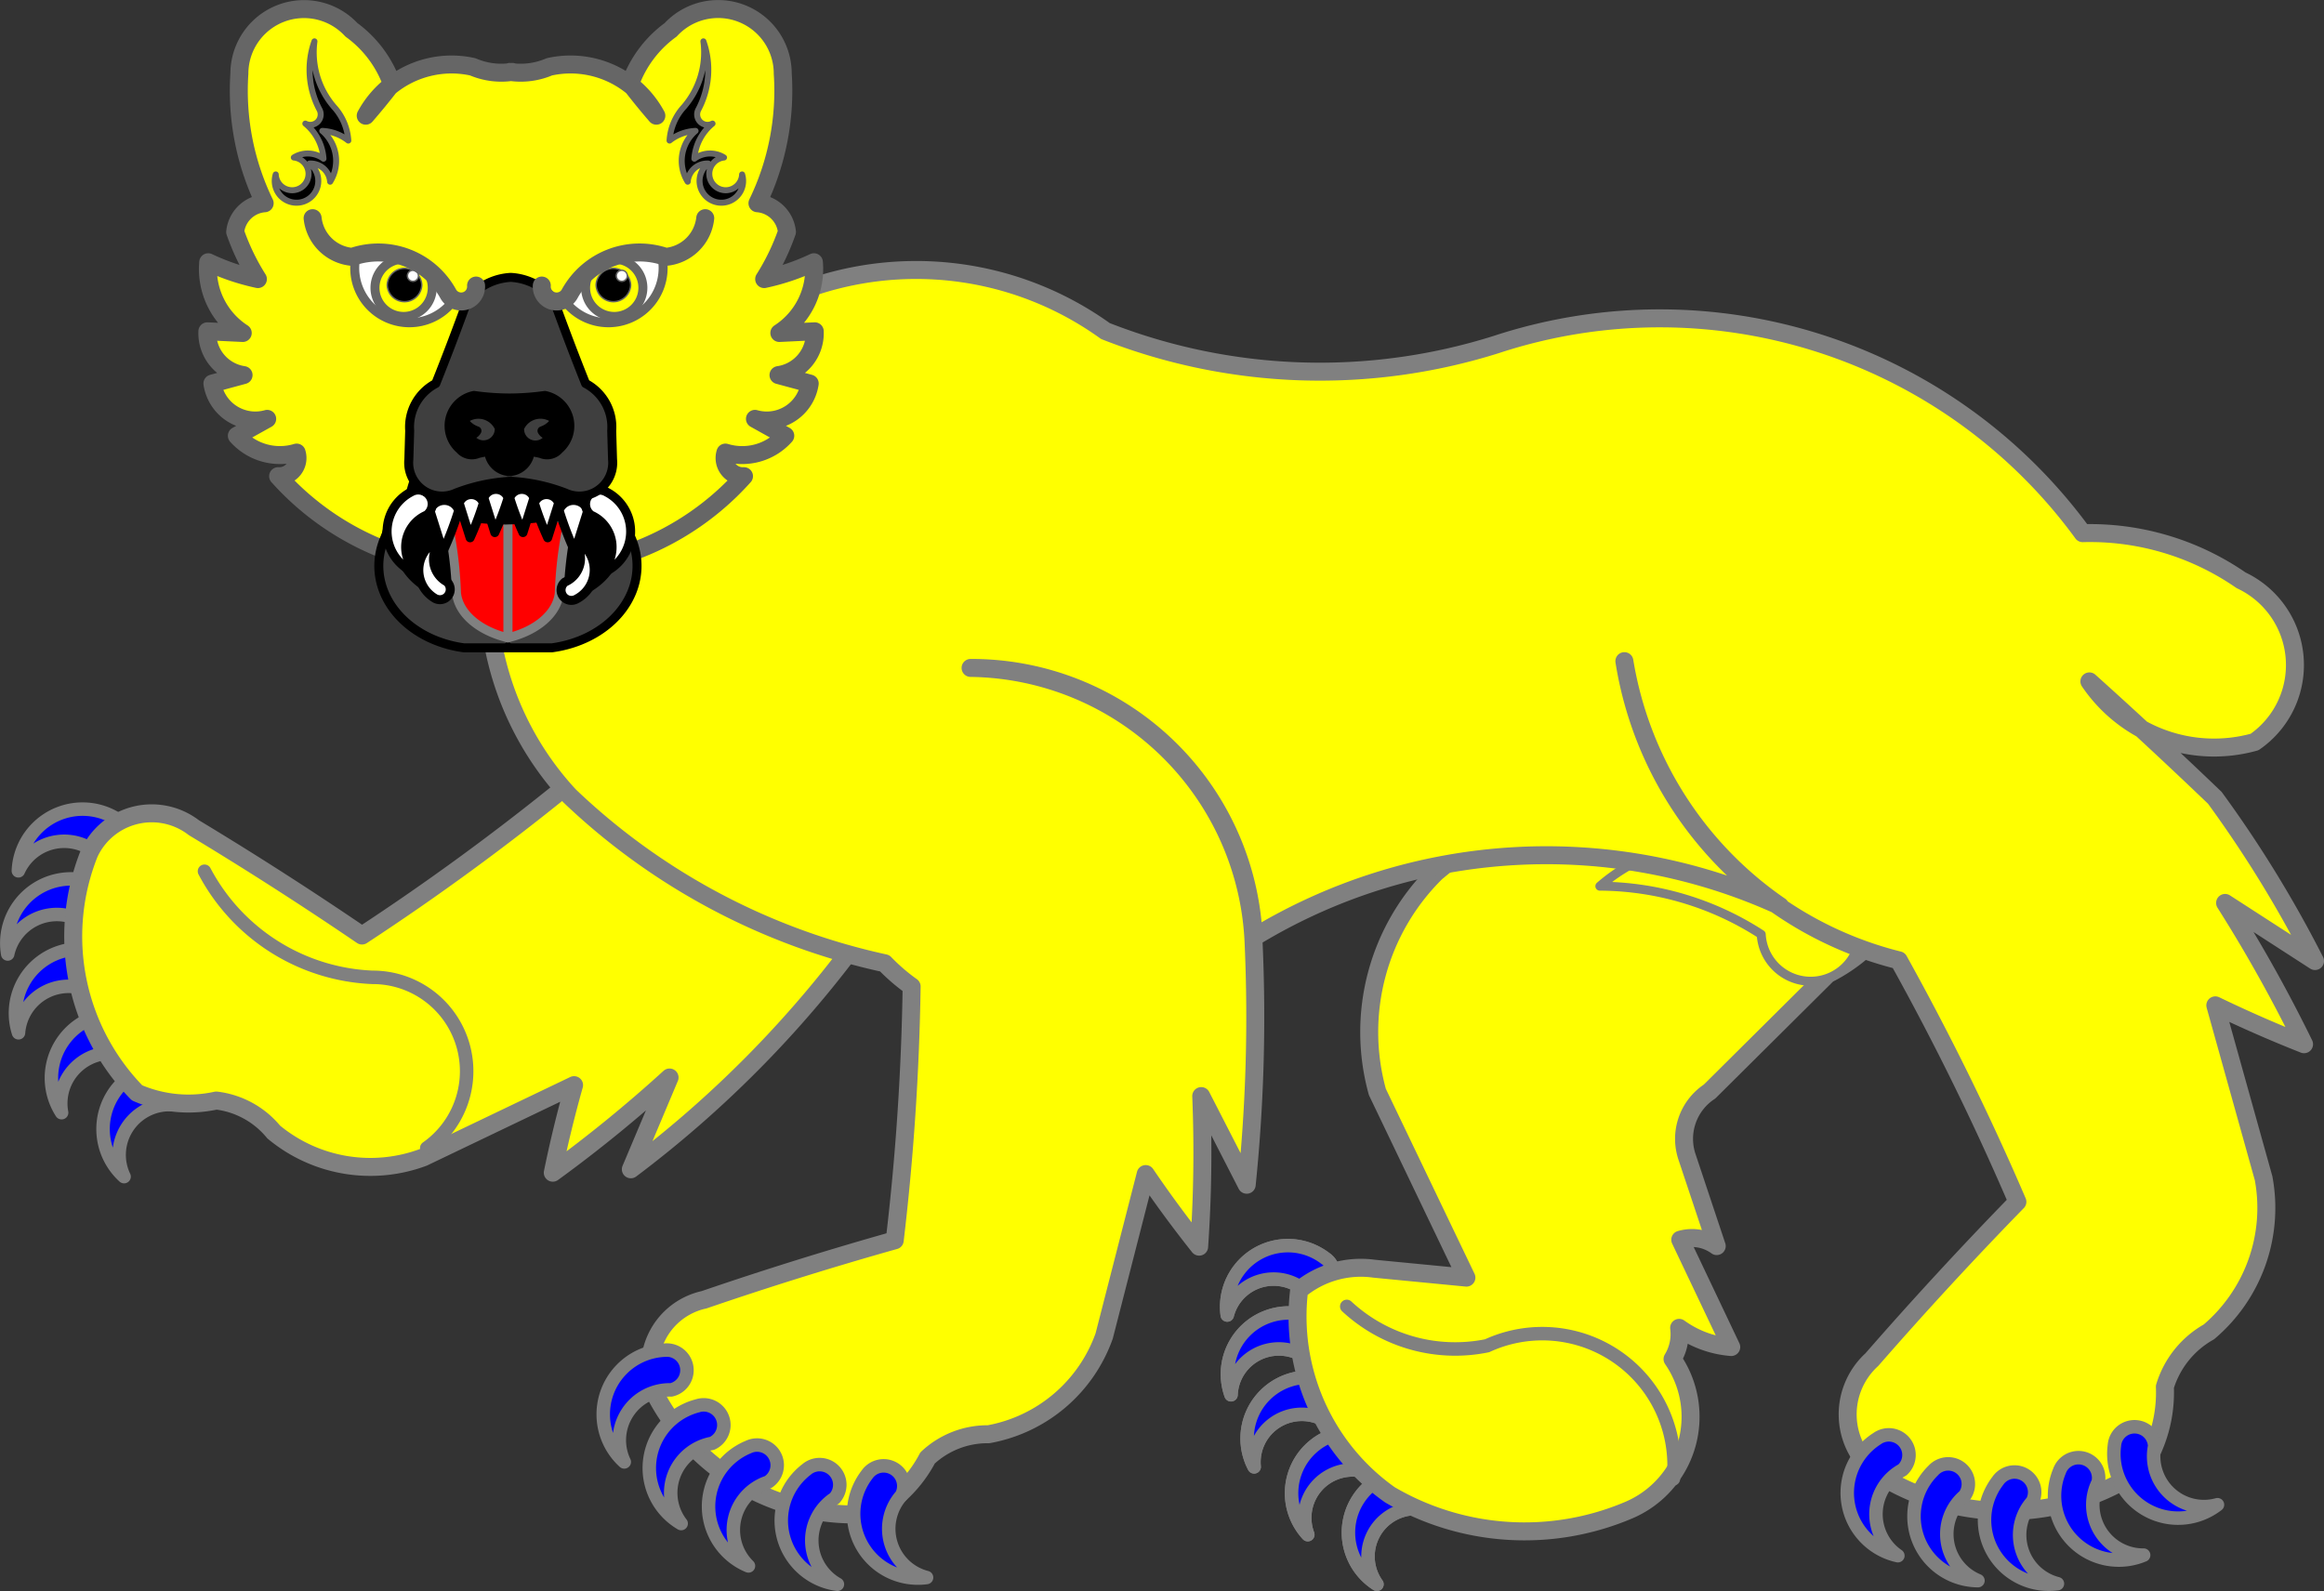 <?xml version="1.0" encoding="UTF-8" standalone="no"?>
<svg
   xmlns:v="http://schemas.microsoft.com/visio/2003/SVGExtensions/"
   xmlns:dc="http://purl.org/dc/elements/1.1/"
   xmlns:cc="http://creativecommons.org/ns#"
   xmlns:rdf="http://www.w3.org/1999/02/22-rdf-syntax-ns#"
   xmlns:svg="http://www.w3.org/2000/svg"
   xmlns="http://www.w3.org/2000/svg"
   style="font-size:12px;overflow:visible;color-interpolation-filters:sRGB;fill:none;fill-rule:evenodd;stroke-linecap:square;stroke-miterlimit:3"
   id="svg368"
   version="1.1"
   class="st13"
   xml:space="preserve"
   viewBox="0 0 387.918 265.652"
   height="265.652"
   width="387.918"><rect x="0" y="0" width="387.918" height="265.652" fill="#333333" stroke="none"/><title
     id="title2">Bear Passant Guardant</title><v:documentProperties
     v:viewMarkup="false"
     v:langID="1033" /><style
     id="style4"
     type="text/css"><![CDATA[
		.st1 {fill:#ffffff;stroke:#000000;stroke-linecap:round;stroke-linejoin:round;stroke-width:2.25}
		.st2 {fill:#3f3f3f;stroke:#000000;stroke-linecap:round;stroke-linejoin:round;stroke-width:3}
		.st3 {stroke:#000000;stroke-linecap:round;stroke-linejoin:round;stroke-width:2.25}
		.st4 {fill:#ff0000;stroke:#000000;stroke-linecap:round;stroke-linejoin:round;stroke-width:1.5}
		.st5 {fill:#000000;stroke:#000000;stroke-linecap:round;stroke-linejoin:round;stroke-width:1.5}
		.st6 {fill:#3f3f3f;stroke:#000000;stroke-linecap:round;stroke-linejoin:round;stroke-width:1.5}
		.st7 {fill:#ffffff;stroke:#000000;stroke-linecap:round;stroke-linejoin:round;stroke-width:1.5}
		.st8 {fill:#000000;stroke:#000000;stroke-linecap:round;stroke-linejoin:round;stroke-width:1}
		.st9 {fill:#ffff00;stroke:#000000;stroke-linecap:round;stroke-linejoin:round;stroke-width:1.5}
		.st10 {fill:#000000;stroke:#000000;stroke-linecap:round;stroke-linejoin:round;stroke-width:0.24}
		.st11 {fill:#ffffff;stroke:#000000;stroke-linecap:round;stroke-linejoin:round;stroke-width:0.24}
		.st12 {stroke:#000000;stroke-linecap:round;stroke-linejoin:round;stroke-width:3}
		.st13 {fill:none;fill-rule:evenodd;font-size:12px;overflow:visible;stroke-linecap:square;stroke-miterlimit:3}
	]]></style><g
     transform="translate(-11.752,-1.487)"
     id="g366"
     v:groupContext="foregroundPage"
     v:index="1"
     v:mID="0"><title
       id="title6">Page-1</title><v:pageProperties
       v:shadowOffsetY="-9"
       v:shadowOffsetX="9"
       v:drawingUnits="19"
       v:pageScale="1"
       v:drawingScale="1" /><g
       v:groupContext="group"
       v:mID="43"
       transform="translate(12.889,-13.002)"
       id="group43-1"><title
         id="title8">Sheet.43</title><g
         style="stroke:#808080"
         v:groupContext="group"
         v:mID="49"
         transform="rotate(-70,40.832,175.228)"
         id="group49-2"><title
           id="title10">Sheet.49</title><g
           style="fill:#0000ff;stroke:#808080"
           v:groupContext="group"
           v:mID="50"
           transform="rotate(50,123.77,214.289)"
           id="armed-2"><title
             id="title12">Sheet.50</title><g
             style="fill:#0000ff;stroke:#808080"
             transform="rotate(80,39.295,254.526)"
             v:groupContext="shape"
             v:mID="51"
             id="shape51-4"><title
               id="title14">Claw</title><path
               style="fill:#0000ff;stroke:#808080;stroke-width:2.25;stroke-linecap:round;stroke-linejoin:round"
               id="path16"
               class="st1"
               d="m 8.41,259.46 a 10.731,10.731 -180 0 0 -3.42,19.55 8.398,8.398 0 0 1 5.62,-13.2 3.366,3.366 -180 0 0 -2.2,-6.35 z" /></g><g
             style="fill:#0000ff;stroke:#808080"
             transform="rotate(68,34.714,256.603)"
             v:groupContext="shape"
             v:mID="52"
             id="shape52-6"><title
               id="title19">Claw.7</title><path
               style="fill:#0000ff;stroke:#808080;stroke-width:2.25;stroke-linecap:round;stroke-linejoin:round"
               id="path21"
               class="st1"
               d="m 8.41,259.46 a 10.731,10.731 -180 0 0 -3.42,19.55 8.398,8.398 0 0 1 5.62,-13.2 3.366,3.366 -180 0 0 -2.2,-6.35 z" /></g><g
             style="fill:#0000ff;stroke:#808080"
             transform="rotate(60,27.259,260.388)"
             v:groupContext="shape"
             v:mID="53"
             id="shape53-8"><title
               id="title24">Claw.8</title><path
               style="fill:#0000ff;stroke:#808080;stroke-width:2.25;stroke-linecap:round;stroke-linejoin:round"
               id="path26"
               class="st1"
               d="m 8.41,259.46 a 10.731,10.731 -180 0 0 -3.42,19.55 8.398,8.398 0 0 1 5.62,-13.2 3.366,3.366 -180 0 0 -2.2,-6.35 z" /></g><g
             style="fill:#0000ff;stroke:#808080"
             transform="rotate(45,20.008,268.839)"
             v:groupContext="shape"
             v:mID="54"
             id="shape54-10"><title
               id="title29">Claw.9</title><path
               style="fill:#0000ff;stroke:#808080;stroke-width:2.25;stroke-linecap:round;stroke-linejoin:round"
               id="path31"
               class="st1"
               d="m 8.41,259.46 a 10.731,10.731 -180 0 0 -3.42,19.55 8.398,8.398 0 0 1 5.62,-13.2 3.366,3.366 -180 0 0 -2.2,-6.35 z" /></g><g
             style="fill:#0000ff;stroke:#808080"
             transform="rotate(30,6.668,285.267)"
             v:groupContext="shape"
             v:mID="55"
             id="shape55-12"><title
               id="title34">Claw.10</title><path
               style="fill:#0000ff;stroke:#808080;stroke-width:2.25;stroke-linecap:round;stroke-linejoin:round"
               id="path36"
               class="st1"
               d="m 8.41,259.46 a 10.731,10.731 -180 0 0 -3.42,19.55 8.398,8.398 0 0 1 5.62,-13.2 3.366,3.366 -180 0 0 -2.2,-6.35 z" /></g></g><g
           style="stroke:#808080"
           transform="translate(13.838,-3.362)"
           v:groupContext="shape"
           v:mID="56"
           id="shape56-14"><title
             id="title40">Sheet.56</title><path
             style="fill:#ffff00;stroke:#808080;stroke-width:3;stroke-linecap:round;stroke-linejoin:round"
             id="path42"
             class="st2"
             d="m 72.87,218.01 a 412.954,412.954 174.33 0 1 -35.3,-23.63 601.628,601.628 -176.52 0 0 7.32,-32.53 11.504,11.504 -180 0 0 -9.96,-14.95 37.371,37.371 -180 0 0 -34.89,21.18 21.606,21.606 -180 0 0 3.32,12.87 14.643,14.643 0 0 1 -1.66,10.8 25.245,25.245 -180 0 0 4.57,24.92 l 19.93,19.52 a 202.646,202.646 -180 0 0 -14.95,1.66 228.298,228.298 -180 0 0 21.6,12.88 L 16.24,249.9 a 185.454,185.454 -180 0 0 51.5,23.26 31.945,31.945 -135 1 0 5.13,-55.15 z" /></g><g
           style="stroke:#808080"
           transform="translate(21.768,-62.879)"
           v:groupContext="shape"
           v:mID="57"
           id="shape57-16"><title
             id="title45">Sheet.57</title><path
             style="stroke:#808080;stroke-width:2.25;stroke-linecap:round;stroke-linejoin:round"
             id="path47"
             class="st3"
             d="m 0,276.19 a 15.674,15.674 -180 0 0 23.67,-18.28 33.273,33.273 0 0 1 7.06,-32.39" /></g></g><g
         style="stroke:#808080"
         v:groupContext="group"
         v:mID="58"
         transform="rotate(-30,137.776,-138.138)"
         id="group58-19"><title
           id="title51">Sheet.58</title><g
           style="stroke:#808080"
           v:groupContext="group"
           v:mID="6"
           transform="translate(0,-10.426)"
           id="group6-20"><title
             id="title53">Sheet.6</title><g
             style="stroke:#808080"
             transform="rotate(80,37.41,255.7)"
             v:groupContext="shape"
             v:mID="7"
             id="shape7-21"><title
               id="title55">Claw</title><path
               style="fill:#ffffff;stroke:#808080;stroke-width:2.25;stroke-linecap:round;stroke-linejoin:round"
               id="path57"
               class="st1"
               d="M 8.01,260.4 A 10.216,10.216 -180 0 0 4.75,279.01 7.995,7.995 0 0 1 10.1,266.45 3.204,3.204 -180 0 0 8.01,260.4 Z" /></g><g
             style="stroke:#808080"
             transform="rotate(68,33.048,257.678)"
             v:groupContext="shape"
             v:mID="8"
             id="shape8-23"><title
               id="title60">Claw.7</title><path
               style="fill:#ffffff;stroke:#808080;stroke-width:2.25;stroke-linecap:round;stroke-linejoin:round"
               id="path62"
               class="st1"
               d="M 8.01,260.4 A 10.216,10.216 -180 0 0 4.75,279.01 7.995,7.995 0 0 1 10.1,266.45 3.204,3.204 -180 0 0 8.01,260.4 Z" /></g><g
             style="stroke:#808080"
             transform="rotate(60,25.951,261.28)"
             v:groupContext="shape"
             v:mID="9"
             id="shape9-25"><title
               id="title65">Claw.8</title><path
               style="fill:#ffffff;stroke:#808080;stroke-width:2.25;stroke-linecap:round;stroke-linejoin:round"
               id="path67"
               class="st1"
               d="M 8.01,260.4 A 10.216,10.216 -180 0 0 4.75,279.01 7.995,7.995 0 0 1 10.1,266.45 3.204,3.204 -180 0 0 8.01,260.4 Z" /></g><g
             style="stroke:#808080"
             transform="rotate(45,19.049,269.327)"
             v:groupContext="shape"
             v:mID="10"
             id="shape10-27"><title
               id="title70">Claw.9</title><path
               style="fill:#ffffff;stroke:#808080;stroke-width:2.25;stroke-linecap:round;stroke-linejoin:round"
               id="path72"
               class="st1"
               d="M 8.01,260.4 A 10.216,10.216 -180 0 0 4.75,279.01 7.995,7.995 0 0 1 10.1,266.45 3.204,3.204 -180 0 0 8.01,260.4 Z" /></g><g
             style="stroke:#808080"
             transform="rotate(30,6.348,284.967)"
             v:groupContext="shape"
             v:mID="11"
             id="shape11-29"><title
               id="title75">Claw.10</title><path
               style="fill:#ffffff;stroke:#808080;stroke-width:2.25;stroke-linecap:round;stroke-linejoin:round"
               id="path77"
               class="st1"
               d="M 8.01,260.4 A 10.216,10.216 -180 0 0 4.75,279.01 7.995,7.995 0 0 1 10.1,266.45 3.204,3.204 -180 0 0 8.01,260.4 Z" /></g></g><g
           style="fill:#0000ff;stroke:#808080"
           id="armed-3"
           transform="translate(0,-10.426)"
           v:mID="6"
           v:groupContext="group"><title
             id="title1234">Sheet.6</title><g
             style="fill:#0000ff;stroke:#808080"
             id="g1240"
             v:mID="7"
             v:groupContext="shape"
             transform="rotate(80,37.41,255.7)"><title
               id="title1236">Claw</title><path
               style="fill:#0000ff;stroke:#808080;stroke-width:2.25;stroke-linecap:round;stroke-linejoin:round"
               d="M 8.01,260.4 A 10.216,10.216 -180 0 0 4.75,279.01 7.995,7.995 0 0 1 10.1,266.45 3.204,3.204 -180 0 0 8.01,260.4 Z"
               class="st1"
               id="path1238" /></g><g
             style="fill:#0000ff;stroke:#808080"
             id="g1246"
             v:mID="8"
             v:groupContext="shape"
             transform="rotate(68,33.048,257.678)"><title
               id="title1242">Claw.7</title><path
               style="fill:#0000ff;stroke:#808080;stroke-width:2.25;stroke-linecap:round;stroke-linejoin:round"
               d="M 8.01,260.4 A 10.216,10.216 -180 0 0 4.75,279.01 7.995,7.995 0 0 1 10.1,266.45 3.204,3.204 -180 0 0 8.01,260.4 Z"
               class="st1"
               id="path1244" /></g><g
             style="fill:#0000ff;stroke:#808080"
             id="g1252"
             v:mID="9"
             v:groupContext="shape"
             transform="rotate(60,25.951,261.28)"><title
               id="title1248">Claw.8</title><path
               style="fill:#0000ff;stroke:#808080;stroke-width:2.25;stroke-linecap:round;stroke-linejoin:round"
               d="M 8.01,260.4 A 10.216,10.216 -180 0 0 4.75,279.01 7.995,7.995 0 0 1 10.1,266.45 3.204,3.204 -180 0 0 8.01,260.4 Z"
               class="st1"
               id="path1250" /></g><g
             style="fill:#0000ff;stroke:#808080"
             id="g1258"
             v:mID="10"
             v:groupContext="shape"
             transform="rotate(45,19.049,269.327)"><title
               id="title1254">Claw.9</title><path
               style="fill:#0000ff;stroke:#808080;stroke-width:2.25;stroke-linecap:round;stroke-linejoin:round"
               d="M 8.01,260.4 A 10.216,10.216 -180 0 0 4.75,279.01 7.995,7.995 0 0 1 10.1,266.45 3.204,3.204 -180 0 0 8.01,260.4 Z"
               class="st1"
               id="path1256" /></g><g
             style="fill:#0000ff;stroke:#808080"
             id="g1264"
             v:mID="11"
             v:groupContext="shape"
             transform="rotate(30,6.348,284.967)"><title
               id="title1260">Claw.10</title><path
               style="fill:#0000ff;stroke:#808080;stroke-width:2.25;stroke-linecap:round;stroke-linejoin:round"
               d="M 8.01,260.4 A 10.216,10.216 -180 0 0 4.75,279.01 7.995,7.995 0 0 1 10.1,266.45 3.204,3.204 -180 0 0 8.01,260.4 Z"
               class="st1"
               id="path1262" /></g></g><g
           style="stroke:#808080"
           transform="translate(13.935)"
           v:groupContext="shape"
           v:mID="12"
           id="shape12-31"><title
             id="title81">Sheet.12</title><path
             style="fill:#ffff00;stroke:#808080;stroke-width:3;stroke-linecap:round;stroke-linejoin:round"
             id="path83"
             class="st2"
             d="m 102.24,163.93 -40.23,6.66 a 37.395,37.395 -180 0 0 -26.84,26.85 l -2.63,34.27 -12.58,-8.98 a 16.056,16.056 -180 0 0 -12.65,-3.16 36.463,36.463 -180 0 0 -3.96,37.16 44.427,44.427 -180 0 0 33.22,22.15 16.937,16.937 -180 0 0 18.97,-18.19 7.95,7.95 -180 0 0 3.56,-3.96 17.109,17.109 -180 0 0 5.93,7.12 l 1.59,-19.77 a 6.988,6.988 0 0 1 4.74,3.96 l 3.16,-15.43 a 9.455,9.455 0 0 1 8.7,-7.51 l 26.89,-7.11 a 27.902,27.902 -180 1 0 -7.87,-54.06 z" /></g><g
           style="stroke:#808080"
           transform="translate(26.777,-0.921)"
           v:groupContext="shape"
           v:mID="44"
           id="shape44-33"><title
             id="title86">Sheet.44</title><path
             style="stroke:#808080;stroke-width:2.25;stroke-linecap:round;stroke-linejoin:round"
             id="path88"
             class="st3"
             d="m 0,226.81 a 26.601,26.601 -180 0 0 17,17.4 22.004,22.004 0 0 1 15.82,34.8" /></g></g><g
         transform="rotate(-30,-24.013,-291.684)"
         v:groupContext="shape"
         v:mID="5"
         id="shape5-36"><title
           id="title92">Lion Rampant.5</title><path
           style="fill:#ffff00;stroke:#808080;stroke-width:1.5;stroke-linecap:round;stroke-linejoin:round"
           id="pizzled"
           class="st4"
           d="M 31.79,277.23 A 8.26,8.26 0 0 1 19.3,267.01 49.931,49.931 -180 0 0 0,246.57 a 29.854,29.854 0 0 1 29.52,11.36 9.894,9.894 3.18 1 1 2.27,19.3 z" /></g><g
         style="stroke:#808080"
         transform="translate(80.311,-11.659)"
         v:groupContext="shape"
         v:mID="3"
         id="shape3-38"><title
           id="title97">Sheet.3</title><path
           style="fill:#ffff00;stroke:#808080;stroke-width:3;stroke-linecap:round;stroke-linejoin:round"
           id="path99"
           class="st2"
           d="m 267.31,139.92 a 25.127,25.127 -117.03 0 0 27.57,10.12 15.626,15.626 -135 0 0 -2.25,-27 44.306,44.306 -45 0 0 -26.44,-7.87 87.406,87.406 -180 0 0 -97.88,-31.5 97.862,97.862 0 0 1 -65.25,-2.25 54.048,54.048 -180 0 0 -64.68,1.12 39.275,39.275 0 0 1 -20.82,3.38 50.897,50.897 -180 0 0 -3.93,73.12 110.038,110.038 -180 0 0 52.59,27.94 31.945,31.945 -82.45 0 0 4.5,3.88 412.954,412.954 54.83 0 1 -2.82,42.38 601.628,601.628 -114.86 0 0 -31.83,9.93 11.504,11.504 -117.64 0 0 -7.97,16.11 37.371,37.371 -118.63 0 0 35.79,19.62 21.606,21.606 -118.63 0 0 9.49,-9.32 14.643,14.643 0 0 1 10.18,-3.96 25.245,25.245 -180 0 0 19.3,-16.41 l 6.93,-27.03 a 202.646,202.646 -180 0 0 8.92,12.12 228.298,228.298 -180 0 0 0.35,-25.14 l 7.59,14.8 a 274.865,274.865 -31.72 0 0 1.16,-40.17 47.899,47.899 -93.69 0 0 -47.25,-46.12 47.152,47.152 78.84 0 1 47.25,45 93.817,93.817 0 0 1 87.87,-5.23 61.771,61.761 148.1 0 1 -25.99,-40.9 61.401,61.401 -62.32 0 0 45.8,49.95 443.785,443.707 120 0 1 19.8,40.32 646.545,646.432 -60 0 0 -24.29,26.35 12.362,12.36 -60 0 0 1.24,19.27 40.161,40.154 -60 0 0 43.84,-0.97 23.219,23.215 -60 0 0 3.83,-13.77 15.736,15.733 120 0 1 7.35,-9.16 27.129,27.125 -60 0 0 9.13,-25.64 l -8.06,-28.88 a 217.775,217.737 -60 0 0 14.81,6.49 245.343,245.3 -60 0 0 -13.18,-23.59 l 15.01,9.7 a 199.3,199.265 -60 0 0 -16.72,-27.25 882.805,882.651 -70.06 0 0 -20.94,-19.44 z" /></g><g
         style="fill:#0000ff;stroke:#808080"
         id="armed-1"><g
           style="fill:#0000ff;stroke:#808080"
           id="group59-40"
           transform="rotate(-70,80.129,174.78)"
           v:mID="59"
           v:groupContext="group"><title
             id="title102">Sheet.59</title><g
             style="fill:#0000ff;stroke:#808080"
             id="shape60-41"
             v:mID="60"
             v:groupContext="shape"
             transform="rotate(80,39.295,254.526)"><title
               id="title104">Claw</title><path
               style="fill:#0000ff;stroke:#808080;stroke-width:2.25;stroke-linecap:round;stroke-linejoin:round"
               d="m 8.41,259.46 a 10.731,10.731 -180 0 0 -3.42,19.55 8.398,8.398 0 0 1 5.62,-13.2 3.366,3.366 -180 0 0 -2.2,-6.35 z"
               class="st1"
               id="path106" /></g><g
             style="fill:#0000ff;stroke:#808080"
             id="shape61-43"
             v:mID="61"
             v:groupContext="shape"
             transform="rotate(68,34.714,256.603)"><title
               id="title109">Claw.7</title><path
               style="fill:#0000ff;stroke:#808080;stroke-width:2.25;stroke-linecap:round;stroke-linejoin:round"
               d="m 8.41,259.46 a 10.731,10.731 -180 0 0 -3.42,19.55 8.398,8.398 0 0 1 5.62,-13.2 3.366,3.366 -180 0 0 -2.2,-6.35 z"
               class="st1"
               id="path111" /></g><g
             style="fill:#0000ff;stroke:#808080"
             id="shape62-45"
             v:mID="62"
             v:groupContext="shape"
             transform="rotate(60,27.259,260.388)"><title
               id="title114">Claw.8</title><path
               style="fill:#0000ff;stroke:#808080;stroke-width:2.25;stroke-linecap:round;stroke-linejoin:round"
               d="m 8.41,259.46 a 10.731,10.731 -180 0 0 -3.42,19.55 8.398,8.398 0 0 1 5.62,-13.2 3.366,3.366 -180 0 0 -2.2,-6.35 z"
               class="st1"
               id="path116" /></g><g
             style="fill:#0000ff;stroke:#808080"
             id="shape63-47"
             v:mID="63"
             v:groupContext="shape"
             transform="rotate(45,20.008,268.839)"><title
               id="title119">Claw.9</title><path
               style="fill:#0000ff;stroke:#808080;stroke-width:2.25;stroke-linecap:round;stroke-linejoin:round"
               d="m 8.41,259.46 a 10.731,10.731 -180 0 0 -3.42,19.55 8.398,8.398 0 0 1 5.62,-13.2 3.366,3.366 -180 0 0 -2.2,-6.35 z"
               class="st1"
               id="path121" /></g><g
             style="fill:#0000ff;stroke:#808080"
             id="shape64-49"
             v:mID="64"
             v:groupContext="shape"
             transform="rotate(30,6.668,285.267)"><title
               id="title124">Claw.10</title><path
               style="fill:#0000ff;stroke:#808080;stroke-width:2.25;stroke-linecap:round;stroke-linejoin:round"
               d="m 8.41,259.46 a 10.731,10.731 -180 0 0 -3.42,19.55 8.398,8.398 0 0 1 5.62,-13.2 3.366,3.366 -180 0 0 -2.2,-6.35 z"
               class="st1"
               id="path126" /></g></g><g
           style="fill:#0000ff;stroke:#808080"
           id="group18-51"
           transform="rotate(-100,183.099,121.056)"
           v:mID="18"
           v:groupContext="group"><title
             id="title130">Sheet.18</title><g
             style="fill:#0000ff;stroke:#808080"
             id="shape19-52"
             v:mID="19"
             v:groupContext="shape"
             transform="rotate(80,39.295,254.526)"><title
               id="title132">Claw</title><path
               style="fill:#0000ff;stroke:#808080;stroke-width:2.25;stroke-linecap:round;stroke-linejoin:round"
               d="m 8.41,259.46 a 10.731,10.731 -180 0 0 -3.42,19.55 8.398,8.398 0 0 1 5.62,-13.2 3.366,3.366 -180 0 0 -2.2,-6.35 z"
               class="st1"
               id="path134" /></g><g
             style="fill:#0000ff;stroke:#808080"
             id="shape20-54"
             v:mID="20"
             v:groupContext="shape"
             transform="rotate(68,34.714,256.603)"><title
               id="title137">Claw.7</title><path
               style="fill:#0000ff;stroke:#808080;stroke-width:2.25;stroke-linecap:round;stroke-linejoin:round"
               d="m 8.41,259.46 a 10.731,10.731 -180 0 0 -3.42,19.55 8.398,8.398 0 0 1 5.62,-13.2 3.366,3.366 -180 0 0 -2.2,-6.35 z"
               class="st1"
               id="path139" /></g><g
             style="fill:#0000ff;stroke:#808080"
             id="shape21-56"
             v:mID="21"
             v:groupContext="shape"
             transform="rotate(60,27.259,260.388)"><title
               id="title142">Claw.8</title><path
               style="fill:#0000ff;stroke:#808080;stroke-width:2.25;stroke-linecap:round;stroke-linejoin:round"
               d="m 8.41,259.46 a 10.731,10.731 -180 0 0 -3.42,19.55 8.398,8.398 0 0 1 5.62,-13.2 3.366,3.366 -180 0 0 -2.2,-6.35 z"
               class="st1"
               id="path144" /></g><g
             style="fill:#0000ff;stroke:#808080"
             id="shape22-58"
             v:mID="22"
             v:groupContext="shape"
             transform="rotate(45,20.008,268.839)"><title
               id="title147">Claw.9</title><path
               style="fill:#0000ff;stroke:#808080;stroke-width:2.25;stroke-linecap:round;stroke-linejoin:round"
               d="m 8.41,259.46 a 10.731,10.731 -180 0 0 -3.42,19.55 8.398,8.398 0 0 1 5.62,-13.2 3.366,3.366 -180 0 0 -2.2,-6.35 z"
               class="st1"
               id="path149" /></g><g
             style="fill:#0000ff;stroke:#808080"
             id="shape23-60"
             v:mID="23"
             v:groupContext="shape"
             transform="rotate(30,6.668,285.267)"><title
               id="title152">Claw.10</title><path
               style="fill:#0000ff;stroke:#808080;stroke-width:2.25;stroke-linecap:round;stroke-linejoin:round"
               d="m 8.41,259.46 a 10.731,10.731 -180 0 0 -3.42,19.55 8.398,8.398 0 0 1 5.62,-13.2 3.366,3.366 -180 0 0 -2.2,-6.35 z"
               class="st1"
               id="path154" /></g></g></g><g
         v:groupContext="group"
         v:mID="42"
         transform="translate(33.469,-156.356)"
         id="group42-62"><title
           id="title158">Sheet.42</title><g
           transform="translate(0,-13.238)"
           v:groupContext="shape"
           v:mID="40"
           id="shape40-63"><title
             id="title160">Sheet.40</title><path
             style="fill:#ffff00;stroke:#666666;stroke-width:3;stroke-linecap:round;stroke-linejoin:round"
             id="path162"
             class="st2"
             d="m 50.48,196.14 a 12.127,12.127 90 0 1 -6.18,-0.9 16.279,16.279 -90 0 0 -13.91,3.35 116.284,116.284 90 0 1 -3.95,4.81 16.279,16.279 90 0 1 3.95,-4.81 116.284,116.284 -90 0 0 0.41,-0.53 19.071,19.071 -90 0 0 -6.75,-9 10.786,10.786 -90 0 0 -18.7,7.31 43.075,43.075 -90 0 0 4.22,21.65 5.347,5.347 -90 0 0 -4.92,4.79 38.425,38.425 -90 0 0 3.79,7.87 37.687,37.687 92.28 0 1 -8.29,-2.81 12.722,12.722 -88.53 0 0 5.76,11.81 l -5.9,-0.28 a 7.067,7.067 -90 0 0 6.04,7.31 l -5.2,1.41 a 7.247,7.247 -180 0 0 9.14,5.9 l -5.06,2.82 a 9.616,9.616 -90 0 0 9.98,2.81 3.037,3.037 0 0 1 -3.09,3.94 46.234,46.234 -90 0 0 38.88,15.21 46.234,46.234 -180 0 0 38.88,-15.21 3.037,3.037 0 0 1 -3.1,-3.94 9.616,9.616 -180 0 0 9.99,-2.81 l -5.06,-2.82 a 7.247,7.247 -180 0 0 9.14,-5.9 l -5.21,-1.41 a 7.067,7.067 -180 0 0 6.05,-7.31 l -5.91,0.28 a 12.722,12.722 -91.47 0 0 5.77,-11.81 37.687,37.687 87.72 0 1 -8.3,2.81 38.425,38.425 -180 0 0 3.8,-7.87 5.347,5.347 -180 0 0 -4.92,-4.79 43.075,43.075 -180 0 0 4.22,-21.65 10.786,10.786 -180 0 0 -18.71,-7.31 19.071,19.071 -180 0 0 -6.75,9 116.284,116.284 -180 0 0 0.42,0.53 16.279,16.279 0 0 1 3.94,4.81 116.284,116.284 0 0 1 -3.94,-4.81 16.279,16.279 -180 0 0 -13.92,-3.35 12.127,12.127 0 0 1 -6.18,0.9 v -0.05 a 12.127,12.127 90 0 1 -0.21,0.03 12.127,12.127 0 0 1 -0.22,-0.03 z" /></g><g
           v:groupContext="group"
           v:mID="15"
           transform="translate(28.631)"
           id="group15-65"><title
             id="title165">Sheet.15</title><g
             v:groupContext="group"
             v:mID="4"
             id="group4-66"><title
               id="title167">Sheet.4</title><g
               transform="translate(1.046,-8.233)"
               v:groupContext="shape"
               v:mID="90"
               id="shape90-67"><title
                 id="title169">Rounded rectangle.114</title><v:userDefs><v:ud
                   v:val="VT0(14):26"
                   v:nameU="visVersion" /></v:userDefs><path
                 style="fill:#000000;stroke:#000000;stroke-width:1.5;stroke-linecap:round;stroke-linejoin:round"
                 id="path171"
                 class="st5"
                 d="m 32.11,279.01 a 8.871,8.871 -180 0 0 8.87,-8.87 8.871,8.871 -180 0 0 -8.87,-8.87 H 8.87 a 8.871,8.871 -180 0 0 -8.87,8.87 8.871,8.871 -180 0 0 8.87,8.87 z" /></g><g
               v:groupContext="shape"
               v:mID="91"
               id="shape91-69"><title
                 id="title174">Sheet.91</title><path
                 style="fill:#3f3f3f;stroke:#000000;stroke-width:1.5;stroke-linecap:round;stroke-linejoin:round"
                 id="path176"
                 class="st6"
                 d="m 35.93,254.01 a 11.737,9.597 -180 0 1 -1.8,15.44 l -12.59,0.73 -12.58,-0.73 a 11.737,9.597 -180 0 1 -1.8,-15.44 16.954,13.864 -180 0 0 7.04,25 h 7.34 v -0.17 l 0.01,0.17 h 7.34 a 16.954,13.864 0 0 0 7.04,-25 z" /></g><g
               style="fill:#ff0000;stroke:#808080"
               v:groupContext="group"
               v:mID="95"
               transform="translate(11.468,-1.666)"
               id="langued"><title
                 id="title179">Sheet.95</title><g
                 style="fill:#ff0000;stroke:#808080"
                 transform="translate(10.069)"
                 v:groupContext="shape"
                 v:mID="96"
                 id="shape96-72"><title
                   id="title181">Sheet.96</title><path
                   style="fill:#ff0000;stroke:#808080;stroke-width:1.5;stroke-linecap:round;stroke-linejoin:round"
                   id="path183"
                   class="st4"
                   d="m 0,258.37 v 20.64 a 13.233,8.58 -180 0 0 8.58,-7.5 157.622,102.201 0 0 1 1.49,-11.93 A 12.259,7.949 -180 0 0 0,258.37 Z" /></g><g
                 style="fill:#ff0000;stroke:#808080"
                 transform="matrix(-1,0,0,1,10.069,0)"
                 v:groupContext="shape"
                 v:mID="97"
                 id="shape97-74"><title
                   id="title186">Sheet.97</title><path
                   style="fill:#ff0000;stroke:#808080;stroke-width:1.5;stroke-linecap:round;stroke-linejoin:round"
                   id="path188"
                   class="st4"
                   d="m 0,258.37 v 20.64 a 13.233,8.58 -180 0 0 8.58,-7.5 157.622,102.201 0 0 1 1.49,-11.93 A 12.259,7.949 -180 0 0 0,258.37 Z" /></g></g><g
               transform="translate(4.951,-21.335)"
               v:groupContext="shape"
               v:mID="99"
               id="shape99-76"><title
                 id="title192">Sheet.99</title><path
                 style="fill:#000000;stroke:#000000;stroke-width:1.5;stroke-linecap:round;stroke-linejoin:round"
                 id="path194"
                 class="st5"
                 d="M 16.22,269.56 2.29,269.44 A 38.563,26.793 -180 0 0 0,276.3 39.397,27.372 -180 0 0 16.14,279 v 0.01 h 0.08 0.09 V 279 a 39.397,27.372 -180 0 0 16.14,-2.7 38.563,26.793 -180 0 0 -2.29,-6.86 z" /></g></g><g
             v:groupContext="group"
             v:mID="14"
             transform="translate(1.382,-7.904)"
             id="group14-78"><title
               id="title198">Sheet.14</title><g
               v:groupContext="group"
               v:mID="2"
               transform="translate(5.3)"
               id="group2-79"><title
                 id="title200">Sheet.2</title><g
                 transform="matrix(0.94,0.342,0.342,-0.94,-93.513,529.984)"
                 v:groupContext="shape"
                 v:mID="93"
                 id="shape93-80"><title
                   id="title202">Claw</title><path
                   style="fill:#ffffff;stroke:#000000;stroke-width:1.5;stroke-linecap:round;stroke-linejoin:round"
                   id="path204"
                   class="st7"
                   d="m 4.29,269.03 a 5.477,5.477 -180 0 0 -1.74,9.98 4.286,4.286 0 0 1 2.86,-6.74 1.718,1.718 -180 0 0 -1.12,-3.24 z" /></g><g
                 transform="rotate(165,14.663,275.346)"
                 v:groupContext="shape"
                 v:mID="94"
                 id="shape94-82"><title
                   id="title207">Claw.13</title><path
                   style="fill:#ffffff;stroke:#000000;stroke-width:1.5;stroke-linecap:round;stroke-linejoin:round"
                   id="path209"
                   class="st7"
                   d="m 4.29,269.03 a 5.477,5.477 -180 0 0 -1.74,9.98 4.286,4.286 0 0 1 2.86,-6.74 1.718,1.718 -180 0 0 -1.12,-3.24 z" /></g></g><g
               v:groupContext="group"
               v:mID="104"
               transform="translate(7.155,-8.159)"
               id="group104-84"><title
                 id="title213">Sheet.104</title><g
                 v:groupContext="group"
                 v:mID="105"
                 id="group105-85"><title
                   id="title215">Sheet.105</title><g
                   v:groupContext="shape"
                   v:mID="106"
                   id="shape106-86"><title
                     id="title217">Sheet.106</title><path
                     style="fill:#ffffff;stroke:#000000;stroke-width:1.5;stroke-linecap:round;stroke-linejoin:round"
                     id="path219"
                     class="st7"
                     d="m 4.78,272.15 a 2.506,2.412 -180 0 0 -4.78,0 l 2.16,6.86 a 60.384,58.137 -180 0 0 2.62,-6.86 z" /></g><g
                   transform="translate(4.875,-2.306)"
                   v:groupContext="shape"
                   v:mID="107"
                   id="shape107-88"><title
                     id="title222">Sheet.107</title><path
                     style="fill:#ffffff;stroke:#000000;stroke-width:1.5;stroke-linecap:round;stroke-linejoin:round"
                     id="path224"
                     class="st7"
                     d="m 4.03,273.22 a 2.113,2.034 -180 0 0 -4.03,0 l 1.82,5.79 a 50.912,49.017 -180 0 0 2.21,-5.79 z" /></g><g
                   transform="translate(8.999,-3.174)"
                   v:groupContext="shape"
                   v:mID="108"
                   id="shape108-90"><title
                     id="title227">Sheet.108</title><path
                     style="fill:#ffffff;stroke:#000000;stroke-width:1.5;stroke-linecap:round;stroke-linejoin:round"
                     id="path229"
                     class="st7"
                     d="m 4.03,273.22 a 2.113,2.034 -180 0 0 -4.03,0 l 1.82,5.79 a 50.912,49.017 -180 0 0 2.21,-5.79 z" /></g></g><g
                 v:groupContext="group"
                 v:mID="109"
                 transform="matrix(-1,0,0,1,26.342,0)"
                 id="group109-92"><title
                   id="title233">Sheet.109</title><g
                   v:groupContext="shape"
                   v:mID="110"
                   id="shape110-93"><title
                     id="title235">Sheet.110</title><path
                     style="fill:#ffffff;stroke:#000000;stroke-width:1.5;stroke-linecap:round;stroke-linejoin:round"
                     id="path237"
                     class="st7"
                     d="m 4.78,272.15 a 2.506,2.412 -180 0 0 -4.78,0 l 2.16,6.86 a 60.384,58.137 -180 0 0 2.62,-6.86 z" /></g><g
                   transform="translate(4.875,-2.306)"
                   v:groupContext="shape"
                   v:mID="111"
                   id="shape111-95"><title
                     id="title240">Sheet.111</title><path
                     style="fill:#ffffff;stroke:#000000;stroke-width:1.5;stroke-linecap:round;stroke-linejoin:round"
                     id="path242"
                     class="st7"
                     d="m 4.03,273.22 a 2.113,2.034 -180 0 0 -4.03,0 l 1.82,5.79 a 50.912,49.017 -180 0 0 2.21,-5.79 z" /></g><g
                   transform="translate(8.999,-3.174)"
                   v:groupContext="shape"
                   v:mID="112"
                   id="shape112-97"><title
                     id="title245">Sheet.112</title><path
                     style="fill:#ffffff;stroke:#000000;stroke-width:1.5;stroke-linecap:round;stroke-linejoin:round"
                     id="path247"
                     class="st7"
                     d="m 4.03,273.22 a 2.113,2.034 -180 0 0 -4.03,0 l 1.82,5.79 a 50.912,49.017 -180 0 0 2.21,-5.79 z" /></g></g></g><g
               v:groupContext="group"
               v:mID="13"
               transform="translate(0,-4.446)"
               id="group13-99"><title
                 id="title252">Sheet.13</title><g
                 transform="rotate(-15,4.327,272.334)"
                 v:groupContext="shape"
                 v:mID="102"
                 id="shape102-100"><title
                   id="title254">Claw.102</title><path
                   style="fill:#ffffff;stroke:#000000;stroke-width:1.5;stroke-linecap:round;stroke-linejoin:round"
                   id="path256"
                   class="st7"
                   d="M 5.81,265.5 A 7.416,7.416 -180 0 0 3.45,279.01 5.804,5.804 0 0 1 7.33,269.89 2.326,2.326 -180 0 0 5.81,265.5 Z" /></g><g
                 transform="matrix(-0.966,-0.259,-0.259,0.966,111.028,10.399)"
                 v:groupContext="shape"
                 v:mID="103"
                 id="shape103-102"><title
                   id="title259">Claw.103</title><path
                   style="fill:#ffffff;stroke:#000000;stroke-width:1.5;stroke-linecap:round;stroke-linejoin:round"
                   id="path261"
                   class="st7"
                   d="M 5.81,265.5 A 7.416,7.416 -180 0 0 3.45,279.01 5.804,5.804 0 0 1 7.33,269.89 2.326,2.326 -180 0 0 5.81,265.5 Z" /></g></g></g></g><g
           transform="translate(33.609,-25.331)"
           v:groupContext="shape"
           v:mID="38"
           id="shape38-104"><title
             id="title267">Sheet.38</title><path
             style="fill:#3f3f3f;stroke:#000000;stroke-width:1.5;stroke-linecap:round;stroke-linejoin:round"
             id="path269"
             class="st6"
             d="m 17.04,276.53 a 29.764,29.764 0 0 1 9.12,1.96 5.568,5.568 -180 0 0 7.87,-5.62 l -0.14,-4.78 a 8.206,8.206 -180 0 0 -4.36,-7.88 442.596,442.596 0 0 1 -5.34,-14.06 9.876,9.876 -180 0 0 -7.15,-3.66 0.034,0.034 -90 0 0 -0.015,-7.9e-4 L 17.02,242.49 a 9.885,9.885 -90 0 0 -7.15,3.66 442.596,442.596 90 0 1 -5.34,14.06 8.206,8.206 -90 0 0 -4.36,7.88 l -0.14,4.78 a 5.568,5.568 -90 0 0 7.87,5.62 29.764,29.764 90 0 1 9.12,-1.96 l 0.01,-0.01 z" /></g><g
           style="stroke:#666666"
           v:groupContext="group"
           v:mID="35"
           transform="translate(11.25,-74.318)"
           id="group35-106"><title
             id="title272">Sheet.35</title><g
             style="stroke:#666666"
             transform="translate(65.906)"
             v:groupContext="shape"
             v:mID="113"
             id="shape113-107"><title
               id="title274">Wolf's Head Cabossed.78</title><path
               style="fill:#000000;stroke:#666666;stroke-width:1;stroke-linecap:round;stroke-linejoin:round"
               id="path276"
               class="st8"
               d="m 5.65,252.07 a 13.938,13.938 0 0 1 -3.23,10.91 9.144,9.144 -180 0 0 -2.42,5.65 7.565,7.565 0 0 1 4.34,-1.61 6.561,6.561 -180 0 0 -1.31,8.48 3.28,3.28 0 0 1 3.43,-3.03 3.634,3.634 -180 1 0 5.65,1.82 2.74,2.74 0 1 1 -3.02,-2.83 4.395,4.395 -180 0 0 -4.95,0.2 8.294,8.294 0 0 1 3.03,-5.86 1.739,1.739 0 0 1 -2.32,-2.42 14.18,14.18 -180 0 0 0.8,-11.31 z" /></g><g
             style="stroke:#666666"
             transform="matrix(-1,0,0,1,12.281,0)"
             v:groupContext="shape"
             v:mID="34"
             id="shape34-109"><title
               id="title279">Wolf's Head Cabossed.34</title><path
               style="fill:#000000;stroke:#666666;stroke-width:1;stroke-linecap:round;stroke-linejoin:round"
               id="path281"
               class="st8"
               d="m 5.65,252.07 a 13.938,13.938 0 0 1 -3.23,10.91 9.144,9.144 -180 0 0 -2.42,5.65 7.565,7.565 0 0 1 4.34,-1.61 6.561,6.561 -180 0 0 -1.31,8.48 3.28,3.28 0 0 1 3.43,-3.03 3.634,3.634 -180 1 0 5.65,1.82 2.74,2.74 0 1 1 -3.02,-2.83 4.395,4.395 -180 0 0 -4.95,0.2 8.294,8.294 0 0 1 3.03,-5.86 1.739,1.739 0 0 1 -2.32,-2.42 14.18,14.18 -180 0 0 0.8,-11.31 z" /></g></g><g
           transform="translate(40.354,-29.41)"
           v:groupContext="shape"
           v:mID="37"
           id="shape37-111"><title
             id="title285">Sheet.37</title><path
             style="fill:#000000;stroke:#000000;stroke-width:1.5;stroke-linecap:round;stroke-linejoin:round"
             id="path287"
             class="st5"
             d="m 9.85,278.98 v 0.03 a 3.663,3.663 -103.7 0 0 0.23,-0.01 3.663,3.663 -76.3 0 0 0.23,0.01 v -0.03 a 3.663,3.663 -103.7 0 0 3.23,-3.34 23.113,23.113 89.99 0 1 1.76,0.34 2.646,2.646 -90 0 0 3.06,-0.7 5.179,5.179 -90 0 0 -2.36,-9 44.081,44.081 0 0 1 -5.92,0.43 44.081,44.081 0 0 1 -5.93,-0.43 5.179,5.179 -180 0 0 -2.35,9 2.646,2.646 -180 0 0 3.06,0.7 23.113,23.113 90.01 0 1 1.75,-0.34 3.663,3.663 -76.3 0 0 3.24,3.34 z M 8.37,271.7 a 2.634,2.634 90.01 0 1 -5.06,1.2 1.362,1.362 -90.01 0 0 1.34,-0.71 4.185,4.185 90.03 0 1 -2.25,-1.82 3.785,3.785 90 0 1 5.97,1.33 z m 3.41,0 a 3.785,3.785 90 0 1 5.98,-1.33 4.185,4.185 89.97 0 1 -2.25,1.82 1.362,1.362 -89.99 0 0 1.34,0.71 2.634,2.634 89.99 0 1 -5.07,-1.2 z" /></g><g
           style="stroke:#666666"
           v:groupContext="group"
           v:mID="36"
           transform="translate(55.821,-54.27)"
           id="group36-113"><title
             id="title290">Sheet.36</title><g
             style="stroke:#666666"
             v:groupContext="group"
             v:mID="26"
             transform="translate(4.085)"
             id="group26-114"><title
               id="title292">Sheet.26</title><g
               style="stroke:#666666"
               transform="matrix(-1,0,0,1,16.172,0)"
               v:groupContext="shape"
               v:mID="87"
               id="shape87-115"><title
                 id="title294">Sheet.87</title><path
                 style="fill:#ffffff;stroke:#666666;stroke-width:1.5;stroke-linecap:round;stroke-linejoin:round"
                 id="path296"
                 class="st7"
                 d="m 0.23,267.83 a 12.75,12.75 0 0 1 15.94,7.85 9.127,9.127 0 0 1 -15.94,-7.85 z" /></g><g
               style="stroke:#666666"
               v:groupContext="group"
               v:mID="25"
               transform="translate(3.234,-1.16)"
               id="group25-117"><title
                 id="title299">Sheet.25</title><g
                 style="stroke:#666666"
                 transform="matrix(-1,0,0,1,9.562,0)"
                 v:groupContext="shape"
                 v:mID="16"
                 id="shape16-118"><title
                   id="title301">Circle.16</title><v:userDefs><v:ud
                     v:val="VT0(14):26"
                     v:nameU="visVersion" /></v:userDefs><path
                   style="fill:#ffff00;stroke:#666666;stroke-width:1.5;stroke-linecap:round;stroke-linejoin:round"
                   id="path303"
                   class="st9"
                   d="m 0,274.23 a 4.781,4.781 0 0 1 9.56,0 4.781,4.781 0 1 1 -9.56,0 z" /></g><g
                 style="stroke:#666666"
                 v:groupContext="group"
                 v:mID="24"
                 transform="translate(1.749,-2.255)"
                 id="group24-120"><title
                   id="title306">Sheet.24</title><g
                   style="stroke:#666666"
                   transform="matrix(-1,0,0,1,5.775,0)"
                   v:groupContext="shape"
                   v:mID="88"
                   id="shape88-121"><title
                     id="title308">Circle.109</title><v:userDefs><v:ud
                       v:val="VT0(14):26"
                       v:nameU="visVersion" /></v:userDefs><path
                     style="fill:#000000;stroke:#666666;stroke-width:0.24;stroke-linecap:round;stroke-linejoin:round"
                     id="path310"
                     class="st10"
                     d="m 0,276.12 a 2.887,2.887 0 0 1 5.77,0 2.887,2.887 0 0 1 -5.77,0 z" /></g><g
                   style="stroke:#666666"
                   transform="matrix(-1,0,0,1,5.216,-3.506)"
                   v:groupContext="shape"
                   v:mID="17"
                   id="shape17-123"><title
                     id="title313">Circle.17</title><v:userDefs><v:ud
                       v:val="VT0(14):26"
                       v:nameU="visVersion" /></v:userDefs><path
                     style="fill:#ffffff;stroke:#666666;stroke-width:0.24;stroke-linecap:round;stroke-linejoin:round"
                     id="path315"
                     class="st11"
                     d="m 0,278.09 a 0.916,0.916 0 0 1 1.833,0 0.916,0.916 0 1 1 -1.833,0 z" /></g></g></g></g><g
             style="stroke:#666666"
             transform="translate(0,-3.547)"
             v:groupContext="shape"
             v:mID="1"
             id="shape1-125"><title
               id="title321">Sheet.1</title><path
               style="stroke:#666666;stroke-width:3;stroke-linecap:round;stroke-linejoin:round"
               id="path323"
               class="st12"
               d="m 0.01,276.34 a 2.484,2.484 -180 0 0 4.64,1.4 13.312,13.312 0 0 1 16.03,-6.19 7.257,7.257 -180 0 0 6.61,-6.46" /></g></g><g
           style="stroke:#666666"
           v:groupContext="group"
           v:mID="27"
           transform="matrix(-1,0,0,1,44.866,-54.27)"
           id="group27-128"><title
             id="title327">Sheet.27</title><g
             style="stroke:#666666"
             v:groupContext="group"
             v:mID="28"
             transform="translate(4.085)"
             id="group28-129"><title
               id="title329">Sheet.28</title><g
               style="stroke:#666666"
               transform="matrix(-1,0,0,1,16.172,0)"
               v:groupContext="shape"
               v:mID="29"
               id="shape29-130"><title
                 id="title331">Sheet.29</title><path
                 style="fill:#ffffff;stroke:#666666;stroke-width:1.5;stroke-linecap:round;stroke-linejoin:round"
                 id="path333"
                 class="st7"
                 d="m 0.23,267.83 a 12.75,12.75 0 0 1 15.94,7.85 9.127,9.127 0 0 1 -15.94,-7.85 z" /></g><g
               style="stroke:#666666"
               v:groupContext="group"
               v:mID="30"
               transform="translate(3.234,-1.16)"
               id="group30-132"><title
                 id="title336">Sheet.30</title><g
                 style="stroke:#666666"
                 transform="matrix(-1,0,0,1,9.562,0)"
                 v:groupContext="shape"
                 v:mID="31"
                 id="shape31-133"><title
                   id="title338">Circle.16</title><v:userDefs><v:ud
                     v:val="VT0(14):26"
                     v:nameU="visVersion" /></v:userDefs><path
                   style="fill:#ffff00;stroke:#666666;stroke-width:1.5;stroke-linecap:round;stroke-linejoin:round"
                   id="path340"
                   class="st9"
                   d="m 0,274.23 a 4.781,4.781 0 0 1 9.56,0 4.781,4.781 0 1 1 -9.56,0 z" /></g><g
                 style="stroke:#666666"
                 v:groupContext="group"
                 v:mID="32"
                 transform="matrix(-1,0,0,1,7.524,-2.255)"
                 id="group32-135"><title
                   id="title343">Sheet.32</title><g
                   style="stroke:#666666"
                   transform="matrix(-1,0,0,1,5.775,0)"
                   v:groupContext="shape"
                   v:mID="33"
                   id="shape33-136"><title
                     id="title345">Circle.109</title><v:userDefs><v:ud
                       v:val="VT0(14):26"
                       v:nameU="visVersion" /></v:userDefs><path
                     style="fill:#000000;stroke:#666666;stroke-width:0.24;stroke-linecap:round;stroke-linejoin:round"
                     id="path347"
                     class="st10"
                     d="m 0,276.12 a 2.887,2.887 0 0 1 5.77,0 2.887,2.887 0 0 1 -5.77,0 z" /></g><g
                   style="stroke:#666666"
                   transform="matrix(-1,0,0,1,5.216,-3.506)"
                   v:groupContext="shape"
                   v:mID="39"
                   id="shape39-138"><title
                     id="title350">Circle.17</title><v:userDefs><v:ud
                       v:val="VT0(14):26"
                       v:nameU="visVersion" /></v:userDefs><path
                     style="fill:#ffffff;stroke:#666666;stroke-width:0.24;stroke-linecap:round;stroke-linejoin:round"
                     id="path352"
                     class="st11"
                     d="m 0,278.09 a 0.916,0.916 0 0 1 1.833,0 0.916,0.916 0 1 1 -1.833,0 z" /></g></g></g></g><g
             style="stroke:#666666"
             transform="translate(0,-3.547)"
             v:groupContext="shape"
             v:mID="41"
             id="shape41-140"><title
               id="title358">Sheet.41</title><path
               style="stroke:#666666;stroke-width:3;stroke-linecap:round;stroke-linejoin:round"
               id="path360"
               class="st12"
               d="m 0.01,276.34 a 2.484,2.484 -180 0 0 4.64,1.4 13.312,13.312 0 0 1 16.03,-6.19 7.257,7.257 -180 0 0 6.61,-6.46" /></g></g></g></g></g></svg>
